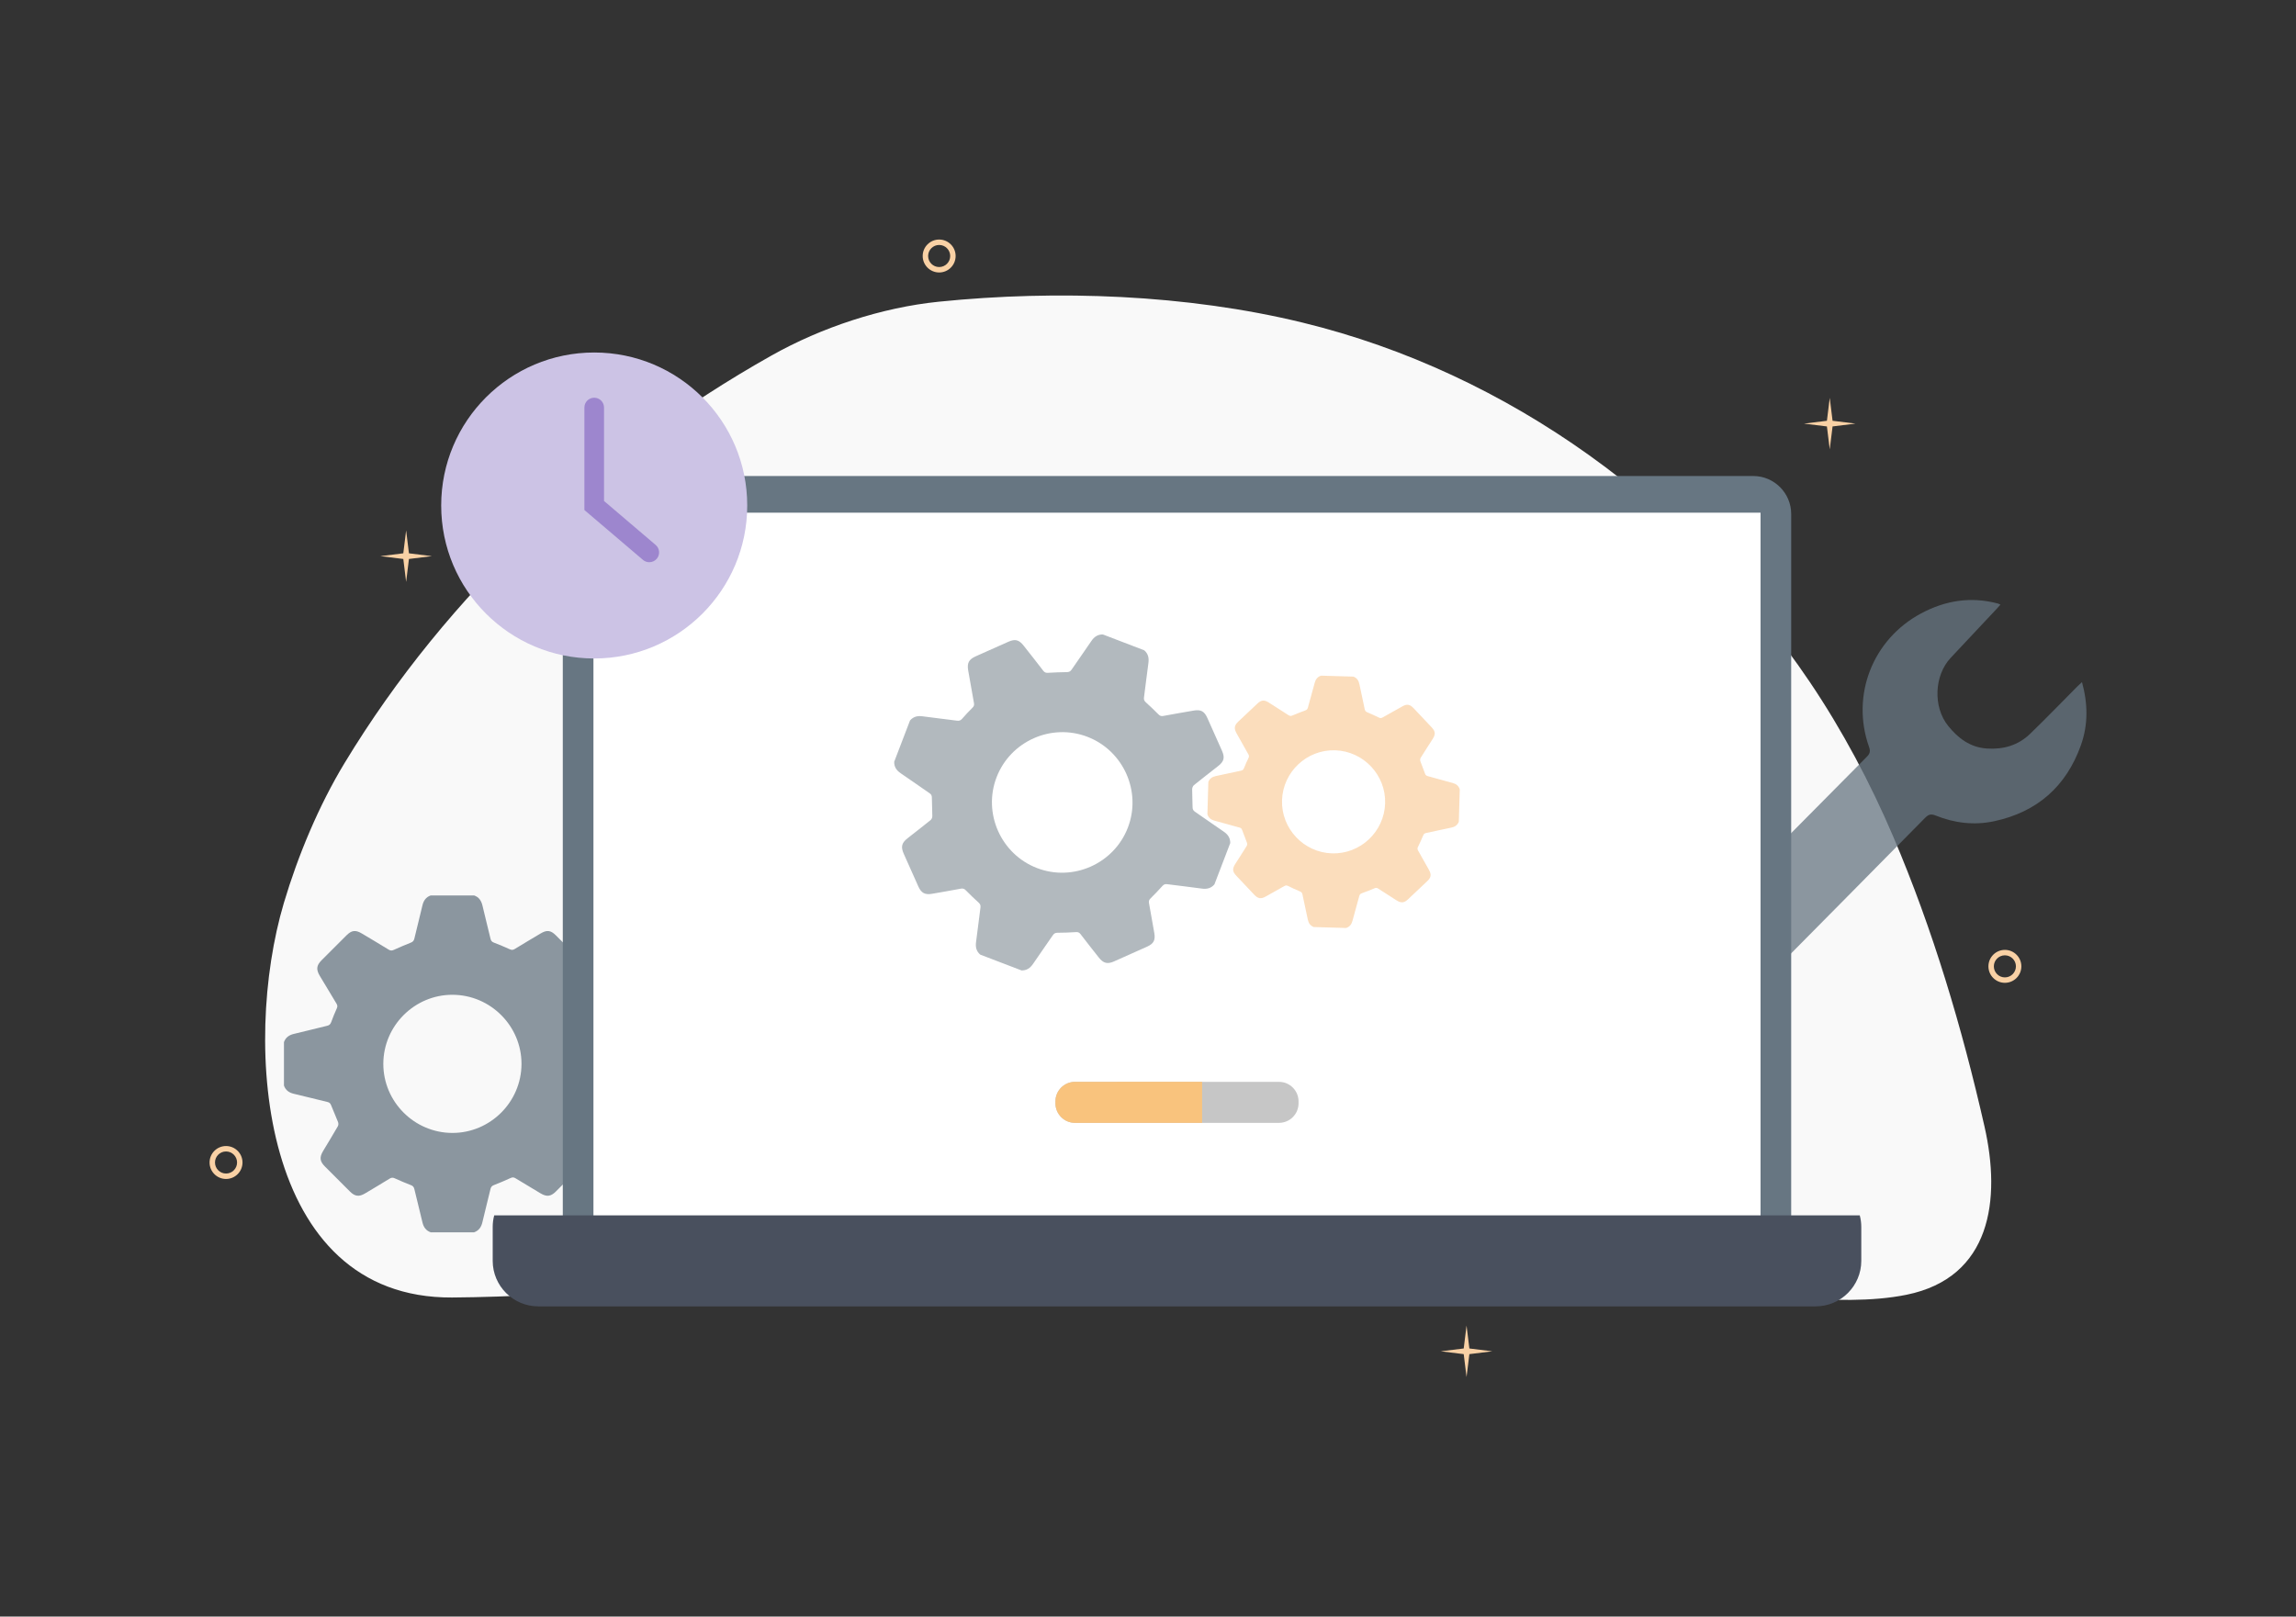 <?xml version="1.0" encoding="utf-8"?>
<!-- Generator: Adobe Illustrator 16.0.0, SVG Export Plug-In . SVG Version: 6.00 Build 0)  -->
<!DOCTYPE svg PUBLIC "-//W3C//DTD SVG 1.1//EN" "http://www.w3.org/Graphics/SVG/1.1/DTD/svg11.dtd">
<svg version="1.1" id="Layer_1" xmlns="http://www.w3.org/2000/svg" xmlns:xlink="http://www.w3.org/1999/xlink" x="0px" y="0px"
	 width="568px" height="400px" viewBox="0 0 568 400" enable-background="new 0 0 568 400" xml:space="preserve">
<rect x="0" y="0" width="568" height="400" fill="#333333" stroke="none"/>
<g>
	<path fill="#F9F9F9" d="M471.639,320.367c-17.063,3.468-40.237-1.315-52.814-0.547c-67.444,4.115-135.955-0.214-203.521-0.164
		c-19.601,0.014-39.204,0.059-58.806,0.108c-14.897,0.034-29.766,1.194-44.66,1.28c-47.627,0.272-52.013-62.623-41.618-97.609
		c3.495-11.763,8.65-24.102,15.012-34.616c25.413-42.005,62.941-76.834,105.642-100.858C203.243,81,218.091,76.09,232.264,74.649
		c29.275-2.975,61.316-1.805,89.946,5.164c51.139,12.451,96.203,45.455,125.531,88.965c8.027,11.912,14.959,24.96,20.598,38.173
		c9.841,23.062,17.048,47.335,22.597,71.768C495.054,296.846,492.587,316.109,471.639,320.367z"/>
	<polygon fill="#F9D1A5" points="453.354,104.115 459.027,104.815 453.354,105.515 452.653,111.188 451.955,105.515 446.28,104.815 
		451.955,104.115 452.653,98.44 	"/>
	<polygon fill="#F9D1A5" points="363.503,333.657 369.178,334.358 363.503,335.057 362.804,340.73 362.104,335.057 356.431,334.358 
		362.104,333.657 362.804,327.983 	"/>
	<polygon fill="#F9D1A5" points="101.169,136.908 106.844,137.608 101.169,138.307 100.471,143.981 99.771,138.307 94.097,137.608 
		99.77,136.908 100.471,131.233 	"/>
	<path fill="#F9D1A5" d="M495.982,243.183c-2.246,0-4.073-1.827-4.073-4.074s1.827-4.077,4.073-4.077
		c2.248,0,4.075,1.83,4.075,4.077S498.23,243.183,495.982,243.183z M495.982,236.378c-1.505,0-2.73,1.223-2.73,2.73
		c0,1.506,1.226,2.732,2.73,2.732c1.507,0,2.731-1.227,2.731-2.732C498.714,237.601,497.489,236.378,495.982,236.378z"/>
	<path fill="#F9D1A5" d="M232.337,67.42c-2.247,0-4.075-1.827-4.075-4.076c0-2.247,1.828-4.074,4.075-4.074s4.074,1.827,4.074,4.074
		C236.411,65.593,234.584,67.42,232.337,67.42z M232.337,60.613c-1.506,0-2.731,1.225-2.731,2.73c0,1.508,1.226,2.732,2.731,2.732
		c1.505,0,2.731-1.225,2.731-2.732C235.068,61.838,233.842,60.613,232.337,60.613z"/>
	<path fill="#F9D1A5" d="M55.916,291.716c-2.246,0-4.073-1.829-4.073-4.076s1.827-4.074,4.073-4.074
		c2.247,0,4.076,1.827,4.076,4.074S58.163,291.716,55.916,291.716z M55.916,284.909c-1.505,0-2.73,1.225-2.73,2.73
		c0,1.508,1.226,2.732,2.73,2.732c1.507,0,2.731-1.225,2.731-2.732C58.647,286.134,57.423,284.909,55.916,284.909z"/>
	<path opacity="0.75" fill-rule="evenodd" clip-rule="evenodd" fill="#677682" d="M494.886,149.608
		c-0.433,0.478-0.751,0.845-1.083,1.196c-3.739,3.988-7.477,7.975-11.222,11.962c-4.091,4.356-4.422,12.155-0.623,16.854
		c2.463,3.045,5.408,5.302,9.554,5.587c4.108,0.278,7.755-0.78,10.712-3.637c3.963-3.826,7.786-7.798,11.673-11.707
		c0.334-0.336,0.69-0.651,1.159-1.092c1.48,5.375,1.54,10.56-0.265,15.618c-3.646,10.212-10.841,16.537-21.458,18.81
		c-4.944,1.061-9.824,0.467-14.494-1.416c-1.188-0.478-1.792-0.235-2.615,0.599c-12.801,12.991-25.63,25.952-38.461,38.913
		c-5.883,5.945-15.549,3.555-17.933-4.449c-0.916-3.077-0.296-5.937,1.567-8.514c0.575-0.793,1.265-1.512,1.957-2.21
		c12.818-12.974,25.637-25.945,38.49-38.885c0.774-0.779,0.899-1.396,0.532-2.426c-4.532-12.771,0.899-26.631,12.869-33.03
		c6.058-3.241,12.386-4.232,19.077-2.43C494.443,149.386,494.554,149.457,494.886,149.608z"/>
	<path opacity="0.75" fill-rule="evenodd" clip-rule="evenodd" fill="#677682" d="M106.549,221.561c3.582,0,7.162,0,10.745,0
		c1.226,0.422,1.793,1.344,2.077,2.564c0.628,2.717,1.329,5.417,1.972,8.131c0.117,0.498,0.326,0.778,0.819,0.967
		c1.339,0.513,2.659,1.076,3.967,1.664c0.444,0.196,0.773,0.194,1.196-0.066c2.125-1.303,4.271-2.572,6.412-3.849
		c1.55-0.926,2.502-0.81,3.772,0.457c2.056,2.048,4.106,4.101,6.157,6.155c1.307,1.31,1.428,2.26,0.485,3.839
		c-1.28,2.137-2.583,4.263-3.828,6.42c-0.166,0.289-0.178,0.776-0.056,1.095c0.516,1.366,1.138,2.691,1.662,4.054
		c0.19,0.493,0.469,0.702,0.967,0.821c2.74,0.651,5.463,1.366,8.207,2.001c1.201,0.279,2.071,0.867,2.492,2.047
		c0,3.583,0,7.164,0,10.744c-0.421,1.183-1.291,1.772-2.492,2.049c-2.743,0.635-5.467,1.35-8.207,2.003
		c-0.498,0.117-0.778,0.326-0.967,0.822c-0.5,1.313-1.047,2.609-1.629,3.888c-0.204,0.451-0.177,0.774,0.078,1.19
		c1.288,2.102,2.549,4.22,3.813,6.338c0.889,1.495,0.767,2.465-0.471,3.708c-2.063,2.079-4.135,4.15-6.21,6.217
		c-1.244,1.244-2.265,1.36-3.789,0.451c-2.069-1.235-4.143-2.469-6.198-3.732c-0.415-0.256-0.733-0.274-1.184-0.069
		c-1.375,0.631-2.771,1.223-4.182,1.773c-0.489,0.192-0.701,0.467-0.821,0.969c-0.648,2.739-1.363,5.464-1.997,8.207
		c-0.278,1.202-0.867,2.068-2.047,2.492c-3.583,0-7.163,0-10.745,0c-1.181-0.424-1.771-1.288-2.048-2.49
		c-0.633-2.743-1.352-5.462-1.993-8.202c-0.128-0.552-0.39-0.806-0.896-1c-1.336-0.515-2.659-1.069-3.96-1.667
		c-0.476-0.22-0.819-0.191-1.26,0.079c-2.005,1.237-4.031,2.44-6.054,3.646c-1.521,0.905-2.529,0.78-3.781-0.471
		c-2.056-2.047-4.105-4.098-6.153-6.152c-1.293-1.294-1.416-2.273-0.48-3.841c1.223-2.044,2.467-4.078,3.657-6.142
		c0.153-0.264,0.171-0.717,0.057-1.008c-0.545-1.411-1.176-2.79-1.728-4.197c-0.179-0.452-0.412-0.687-0.894-0.797
		c-2.766-0.657-5.515-1.376-8.282-2.016c-1.201-0.276-2.067-0.866-2.488-2.049c0-3.58,0-7.161,0-10.744
		c0.421-1.178,1.289-1.768,2.488-2.047c2.742-0.635,5.465-1.355,8.204-2.001c0.546-0.127,0.809-0.385,0.995-0.899
		c0.416-1.143,0.872-2.271,1.376-3.378c0.206-0.448,0.199-0.772-0.055-1.188c-1.397-2.29-2.769-4.595-4.145-6.895
		c-0.939-1.571-0.824-2.577,0.447-3.854c2.047-2.053,4.098-4.105,6.153-6.151c1.297-1.295,2.25-1.403,3.841-0.449
		c2.208,1.319,4.424,2.629,6.613,3.979c0.456,0.282,0.804,0.266,1.269,0.053c1.378-0.624,2.769-1.223,4.177-1.777
		c0.504-0.197,0.769-0.447,0.897-0.998c0.642-2.741,1.36-5.463,1.993-8.204C104.778,222.848,105.368,221.98,106.549,221.561z
		 M111.899,280.324c9.389,0.019,17.094-7.668,17.112-17.07c0.02-9.386-7.667-17.091-17.069-17.111
		c-9.389-0.019-17.094,7.666-17.112,17.07C94.812,272.6,102.497,280.306,111.899,280.324z"/>
	<path fill="#677682" d="M443.116,303.493c0,5.16-4.219,9.38-9.378,9.38H148.604c-5.158,0-9.377-4.22-9.377-9.38v-176.33
		c0-5.16,4.219-9.382,9.377-9.382h285.134c5.159,0,9.378,4.222,9.378,9.382V303.493z"/>
	<rect x="146.811" y="126.857" fill="#FFFFFF" width="288.722" height="176.938"/>
	<path fill="#49505E" d="M460.457,303.581v8.399c0,6.192-5.068,11.258-11.26,11.258H133.148c-6.192,0-11.26-5.065-11.26-11.258
		v-8.399c0-0.985,0.13-1.952,0.375-2.861h337.817C460.325,301.629,460.457,302.596,460.457,303.581z"/>
	<g>
		<path fill="#C6C6C6" d="M321.242,273.009c0,2.651-2.17,4.82-4.82,4.82h-50.496c-2.651,0-4.821-2.169-4.821-4.82v-0.504
			c0-2.65,2.17-4.819,4.821-4.819h50.496c2.65,0,4.82,2.169,4.82,4.819V273.009z"/>
		<path fill="#F9C37D" d="M297.387,267.679v10.154h-31.464c-2.645,0-4.822-2.177-4.822-4.824v-0.506
			c0-2.646,2.178-4.824,4.822-4.824H297.387z"/>
	</g>
	<circle fill="#CCC3E5" cx="146.999" cy="125.075" r="37.855"/>
	<path fill="#9D86CE" d="M160.627,139.11c-0.557,0-1.116-0.19-1.573-0.58l-14.481-12.334v-25.365c0-1.339,1.087-2.425,2.426-2.425
		c1.341,0,2.428,1.086,2.428,2.425v23.124l12.775,10.882c1.02,0.868,1.144,2.4,0.273,3.421
		C161.995,138.819,161.313,139.11,160.627,139.11z"/>
	<g>
		<path opacity="0.75" fill-rule="evenodd" clip-rule="evenodd" fill="#98A1A8" d="M272.845,156.987
			c3.402,1.305,6.807,2.607,10.211,3.911c1.01,0.85,1.216,1.932,1.04,3.195c-0.392,2.811-0.706,5.629-1.084,8.443
			c-0.07,0.515,0.025,0.859,0.426,1.218c1.086,0.973,2.136,1.991,3.164,3.023c0.351,0.351,0.666,0.467,1.163,0.375
			c2.491-0.466,4.993-0.892,7.493-1.326c1.809-0.313,2.672,0.142,3.419,1.808c1.209,2.695,2.41,5.394,3.611,8.091
			c0.766,1.724,0.533,2.67-0.938,3.827c-1.993,1.563-4.004,3.111-5.976,4.709c-0.261,0.214-0.45,0.672-0.45,1.019
			c-0.007,1.485,0.101,2.971,0.104,4.458c0.003,0.538,0.189,0.84,0.622,1.133c2.364,1.613,4.693,3.287,7.068,4.89
			c1.041,0.702,1.655,1.575,1.625,2.852c-1.305,3.406-2.608,6.809-3.911,10.212c-0.83,0.973-1.872,1.213-3.115,1.04
			c-2.837-0.396-5.686-0.708-8.528-1.083c-0.515-0.072-0.857,0.026-1.218,0.428c-0.951,1.065-1.945,2.1-2.963,3.104
			c-0.357,0.353-0.45,0.67-0.359,1.157c0.46,2.467,0.886,4.939,1.316,7.414c0.301,1.743-0.168,2.62-1.797,3.351
			c-2.719,1.226-5.44,2.442-8.167,3.648c-1.635,0.729-2.645,0.47-3.764-0.952c-1.519-1.928-3.04-3.852-4.53-5.8
			c-0.303-0.396-0.601-0.53-1.101-0.499c-1.537,0.101-3.081,0.155-4.621,0.163c-0.536,0.007-0.838,0.191-1.134,0.623
			c-1.612,2.366-3.283,4.697-4.884,7.071c-0.702,1.041-1.577,1.651-2.854,1.625c-3.404-1.305-6.806-2.608-10.211-3.911
			c-0.968-0.833-1.213-1.868-1.039-3.111c0.396-2.837,0.701-5.685,1.092-8.523c0.077-0.57-0.08-0.904-0.488-1.274
			c-1.083-0.978-2.14-1.983-3.157-3.026c-0.373-0.383-0.71-0.479-1.225-0.383c-2.357,0.444-4.721,0.853-7.082,1.262
			c-1.775,0.306-2.688-0.178-3.423-1.825c-1.206-2.693-2.409-5.388-3.609-8.085c-0.755-1.7-0.516-2.676,0.943-3.824
			c1.906-1.5,3.826-2.979,5.712-4.505c0.239-0.197,0.42-0.621,0.42-0.938c-0.005-1.539-0.104-3.081-0.114-4.619
			c-0.006-0.494-0.143-0.801-0.561-1.082c-2.388-1.631-4.739-3.314-7.135-4.931c-1.043-0.7-1.652-1.577-1.623-2.852
			c1.305-3.404,2.607-6.808,3.912-10.212c0.83-0.967,1.868-1.211,3.111-1.036c2.835,0.391,5.687,0.698,8.525,1.079
			c0.563,0.078,0.906-0.069,1.272-0.491c0.813-0.935,1.656-1.842,2.54-2.711c0.358-0.35,0.468-0.659,0.376-1.148
			c-0.491-2.684-0.956-5.374-1.428-8.062c-0.321-1.835,0.154-2.749,1.827-3.499c2.693-1.206,5.392-2.411,8.087-3.607
			c1.703-0.758,2.651-0.514,3.815,0.972c1.617,2.059,3.248,4.109,4.837,6.19c0.329,0.435,0.666,0.545,1.186,0.512
			c1.538-0.092,3.078-0.155,4.616-0.17c0.552-0.004,0.893-0.146,1.217-0.622c1.607-2.371,3.283-4.695,4.881-7.072
			C270.694,157.567,271.568,156.957,272.845,156.987z M256.538,214.784c8.918,3.436,19.037-1.063,22.479-9.995
			c3.435-8.913-1.065-19.034-9.996-22.476c-8.913-3.436-19.035,1.063-22.477,9.994C243.109,201.221,247.609,211.345,256.538,214.784
			z"/>
		<path opacity="0.75" fill-rule="evenodd" clip-rule="evenodd" fill="#F9D1A5" d="M326.809,167.183
			c2.672,0.078,5.343,0.158,8.018,0.235c0.905,0.343,1.309,1.043,1.493,1.961c0.41,2.04,0.878,4.068,1.296,6.108
			c0.076,0.375,0.226,0.588,0.59,0.739c0.988,0.412,1.959,0.861,2.923,1.326c0.329,0.159,0.574,0.164,0.896-0.022
			c1.612-0.925,3.24-1.825,4.867-2.731c1.176-0.657,1.886-0.549,2.805,0.422c1.491,1.574,2.975,3.151,4.46,4.727
			c0.948,1.006,1.017,1.719,0.281,2.876c-1.004,1.565-2.021,3.124-2.996,4.708c-0.128,0.211-0.149,0.575-0.065,0.816
			c0.354,1.029,0.788,2.032,1.152,3.061c0.131,0.371,0.334,0.535,0.702,0.636c2.03,0.545,4.049,1.137,6.081,1.669
			c0.889,0.233,1.528,0.692,1.815,1.582c-0.077,2.673-0.157,5.347-0.233,8.018c-0.342,0.875-1.001,1.295-1.904,1.475
			c-2.061,0.414-4.109,0.888-6.167,1.317c-0.375,0.076-0.587,0.226-0.739,0.592c-0.401,0.97-0.838,1.922-1.299,2.866
			c-0.163,0.33-0.152,0.573,0.031,0.887c0.915,1.598,1.811,3.206,2.704,4.814c0.633,1.137,0.521,1.855-0.429,2.755
			c-1.584,1.508-3.176,3.01-4.77,4.505c-0.955,0.903-1.719,0.967-2.836,0.254c-1.521-0.967-3.041-1.932-4.546-2.917
			c-0.303-0.203-0.541-0.222-0.883-0.078c-1.038,0.44-2.093,0.853-3.159,1.233c-0.368,0.131-0.531,0.334-0.632,0.705
			c-0.544,2.029-1.137,4.048-1.668,6.078c-0.233,0.893-0.693,1.527-1.583,1.816c-2.673-0.078-5.345-0.155-8.019-0.233
			c-0.87-0.342-1.293-1-1.472-1.903c-0.414-2.059-0.893-4.104-1.313-6.164c-0.081-0.413-0.272-0.608-0.646-0.764
			c-0.984-0.414-1.959-0.856-2.918-1.332c-0.351-0.174-0.604-0.157-0.94,0.033c-1.523,0.879-3.064,1.733-4.597,2.59
			c-1.155,0.641-1.904,0.528-2.812-0.437c-1.489-1.567-2.976-3.145-4.459-4.722c-0.938-0.994-1.009-1.728-0.275-2.877
			c0.959-1.499,1.93-2.988,2.863-4.502c0.121-0.195,0.143-0.533,0.064-0.752c-0.375-1.063-0.815-2.108-1.2-3.169
			c-0.122-0.345-0.29-0.522-0.649-0.614c-2.049-0.552-4.083-1.147-6.135-1.687c-0.891-0.229-1.522-0.69-1.813-1.581
			c0.077-2.672,0.156-5.347,0.233-8.019c0.341-0.87,1.001-1.29,1.902-1.471c2.06-0.416,4.105-0.896,6.166-1.317
			c0.408-0.084,0.611-0.27,0.763-0.649c0.332-0.844,0.697-1.675,1.1-2.488c0.163-0.332,0.163-0.574-0.016-0.892
			c-0.995-1.739-1.968-3.486-2.943-5.233c-0.666-1.194-0.558-1.942,0.415-2.866c1.573-1.487,3.15-2.975,4.729-4.457
			c0.995-0.938,1.709-0.998,2.876-0.255c1.617,1.037,3.243,2.06,4.849,3.114c0.331,0.223,0.592,0.217,0.945,0.071
			c1.041-0.44,2.093-0.854,3.154-1.239c0.381-0.133,0.583-0.315,0.692-0.723c0.537-2.032,1.132-4.048,1.667-6.08
			C325.458,168.106,325.918,167.474,326.809,167.183z M329.522,211.152c7.007,0.217,12.922-5.351,13.141-12.365
			c0.218-7.006-5.351-12.924-12.363-13.141c-7.007-0.22-12.927,5.349-13.142,12.364
			C316.939,205.017,322.509,210.936,329.522,211.152z"/>
	</g>
</g>
</svg>
